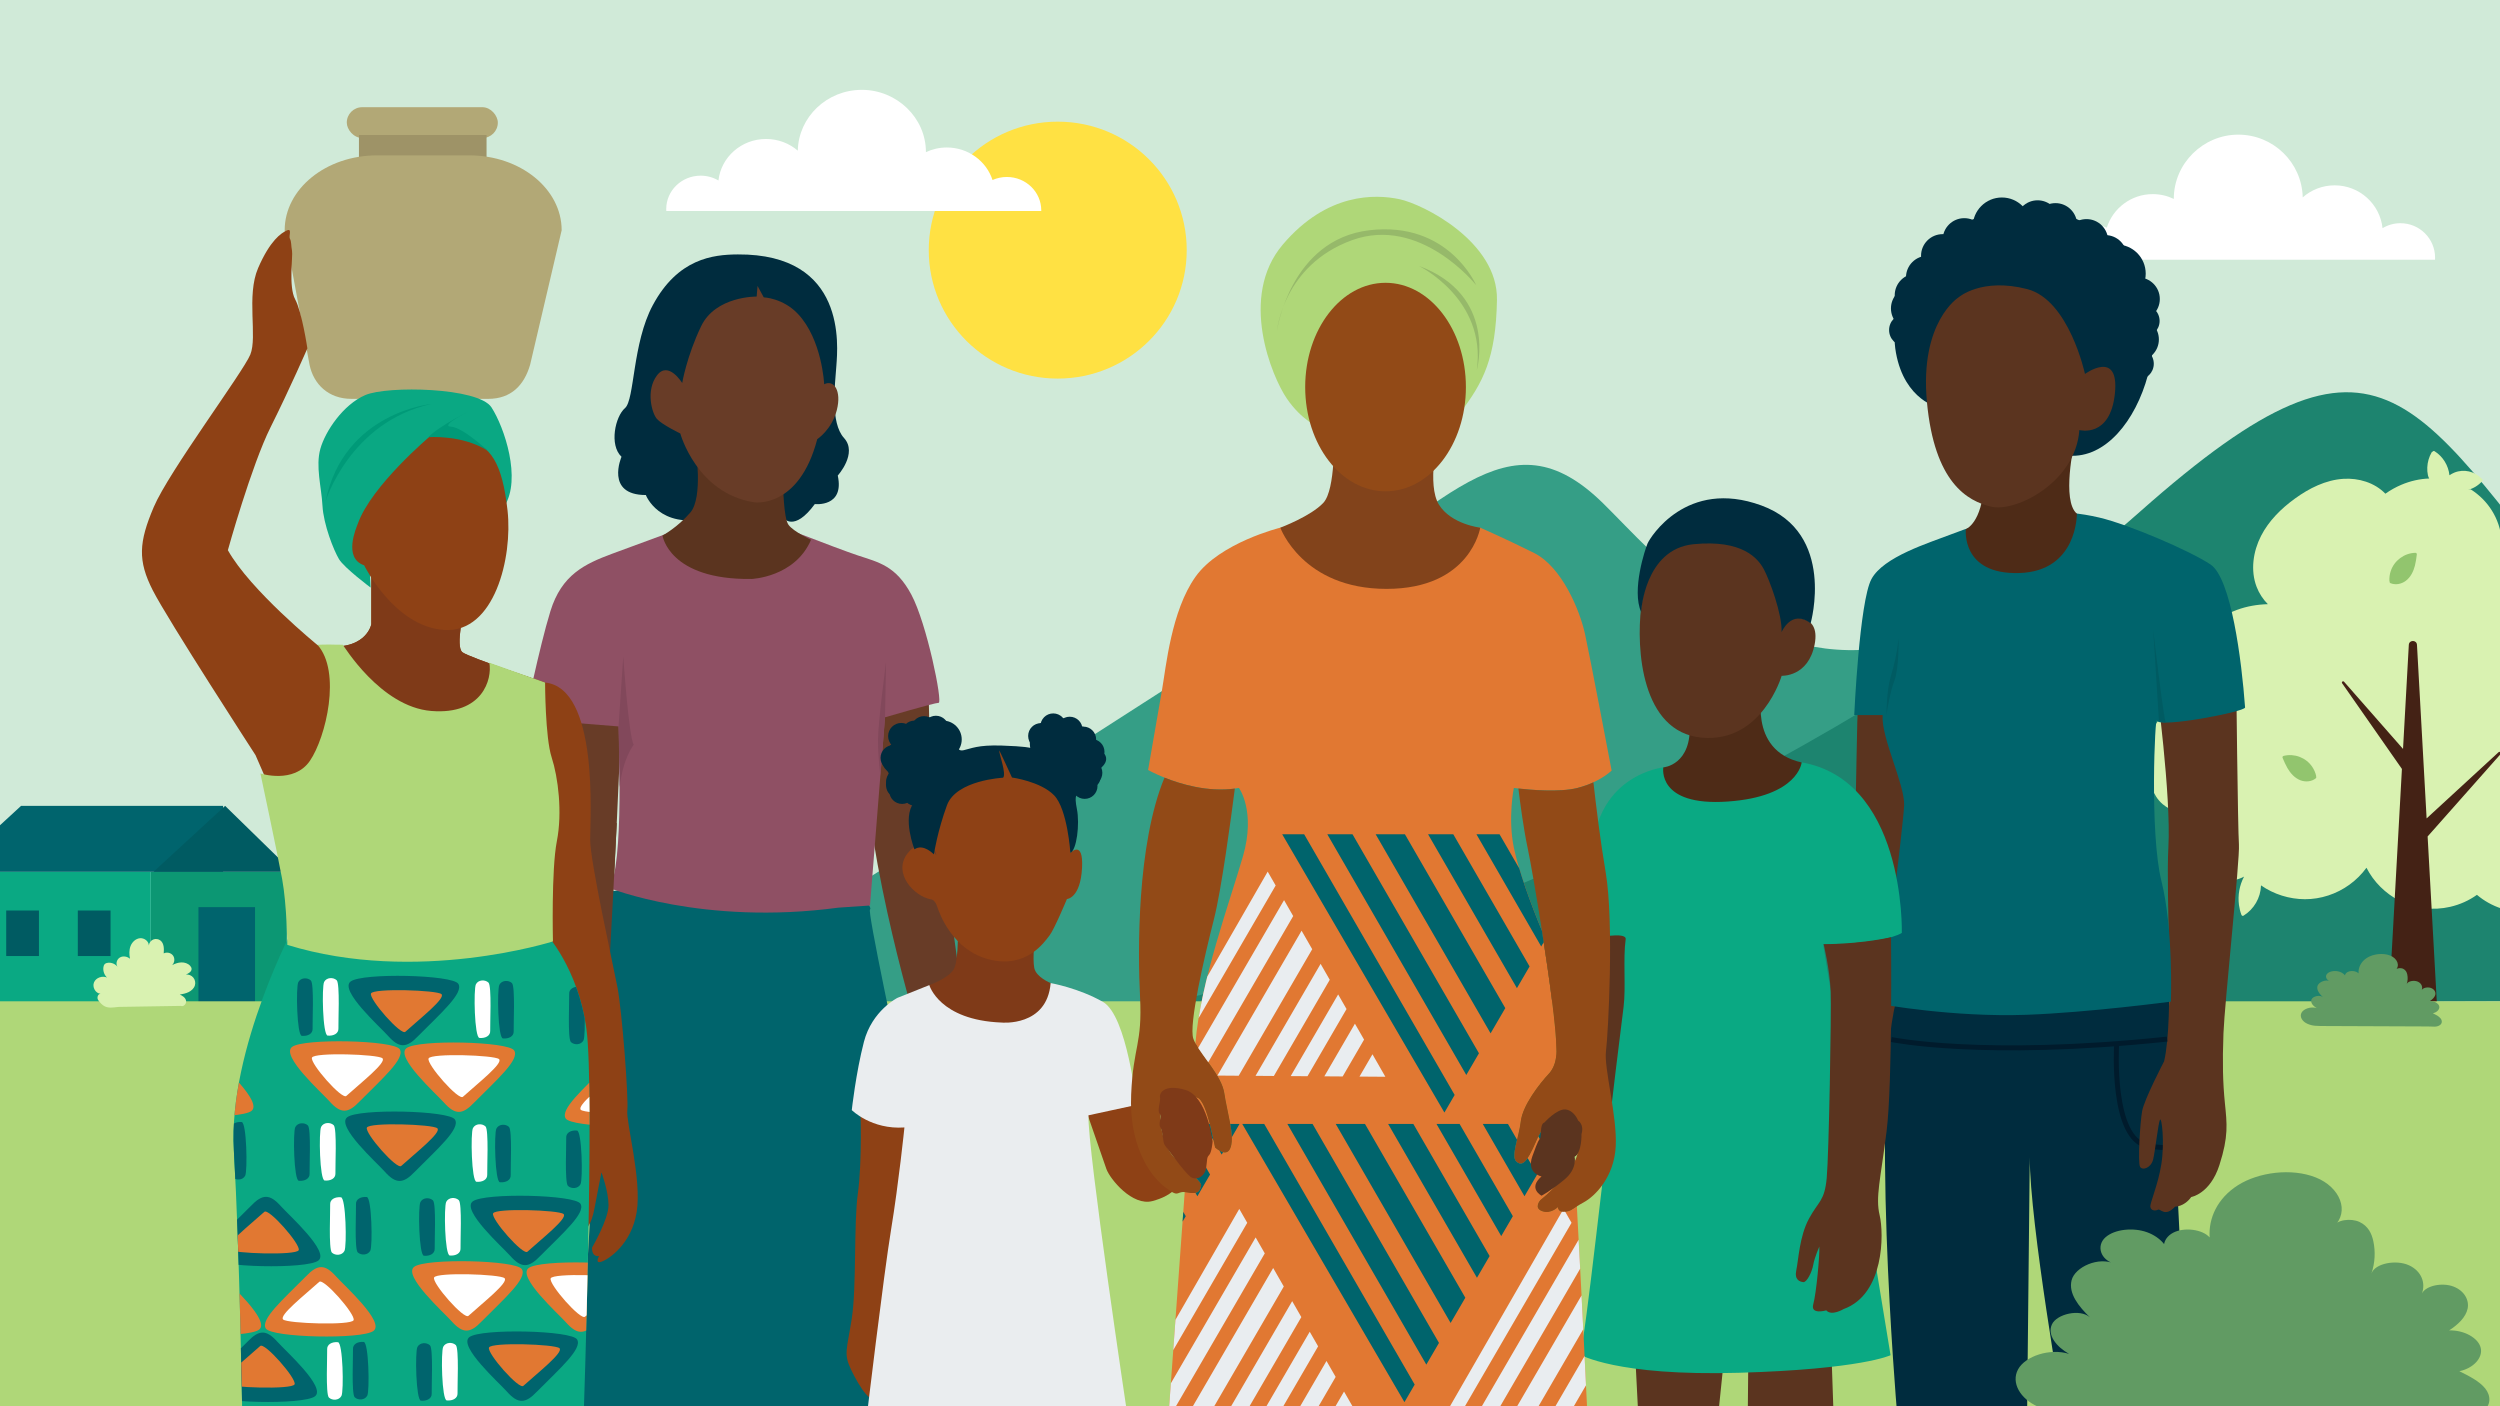 <svg xmlns="http://www.w3.org/2000/svg" xmlns:xlink="http://www.w3.org/1999/xlink" id="Layer_1" data-name="Layer 1" viewBox="0 0 1920 1080"><defs><style> .cls-1 { fill: #e17832; } .cls-2 { fill: #359e86; } .cls-3 { fill: #96b96a; } .cls-4 { fill: #7f3a18; } .cls-5 { fill: #ad5613; } .cls-6 { fill: #e9edf0; } .cls-7 { fill: #00646c; } .cls-8 { fill: #0c9773; } .cls-9 { fill: #683c27; } .cls-10 { fill: #924a17; } .cls-11 { fill: #fff; } .cls-12 { fill: #619b63; } .cls-13 { fill: #5b341f; } .cls-14 { fill: #005b62; } .cls-15 { fill: #92c56e; } .cls-16 { fill: #009a78; } .cls-17 { fill: #82431b; } .cls-18, .cls-19 { fill: none; } .cls-20 { fill: #ffe143; } .cls-21 { fill: #00646d; } .cls-22 { fill: #b2a876; } .cls-23 { fill: #1d846f; } .cls-24 { clip-path: url(#clippath-1); } .cls-25 { fill: #82485b; } .cls-26 { fill: #afd778; } .cls-27 { fill: #9e9367; } .cls-28 { fill: #0aa983; } .cls-29 { fill: #eaedef; } .cls-30 { fill: #d9f2b1; } .cls-31 { fill: #d4d6d8; } .cls-32 { fill: #8f5064; } .cls-33 { fill: #0aa883; } .cls-19 { stroke: #001b2c; stroke-miterlimit: 10; stroke-width: 3.82px; } .cls-34 { fill: #8e4115; } .cls-35 { clip-path: url(#clippath-2); } .cls-36 { fill: #442215; } .cls-37 { fill: #4e2b17; } .cls-38 { fill: #002c3e; } .cls-39 { clip-path: url(#clippath); } .cls-40 { fill: #d0ead8; } </style><clipPath id="clippath"><rect class="cls-18" width="1920" height="1080"></rect></clipPath><clipPath id="clippath-1"><path class="cls-18" d="M227.09,708.96s-51.98,96.26-47.49,174.55,6.42,201.5,6.42,201.5l262.22,3s8.58-250.06,2.16-297.54c-6.42-47.49-31.44-73.8-31.44-73.8l-191.87-7.7Z"></path></clipPath><clipPath id="clippath-2"><path class="cls-18" d="M1162.62,605.13s-4.66,23.11,0,45.78c3.6,17.48,13.15,43.69,21.61,63.94,5.61,35.75,11.06,75.39,11.06,90.72,0,0,1.15,11.59-5.85,19.08-7,7.48-20.05,24.15-21.49,36.46-1.45,12.32-7.73,27.05-3.39,30.91,4.35,3.87,7.97,1.21,14.98-14.97,7-16.18,16.18-24.87,23.42-21.49,1.3.61,2.55,1.57,3.7,2.82.64,6.72,1.47,18.86,2.4,34.18-7.2,13.97-26.14,29.17-26.14,29.17,0,0-5.31,6.03,1.45,8.45,6.76,2.41,12.07-3.14,12.07-3.14,0,0,0,4.35,5.56,3.62,4.16-.54,5.07-1.63,9.03-4.17,3.86,69.55,8.26,163.08,8.26,163.08l-322-.66s6.7-92.24,12.57-173.4c.57.04,1.22.13,1.94.28,9.27,1.9,9.82-1.91,10.63-5.18.55-2.21-4.72-6.53-11.31-12.52,1.5-20.77,2.9-40.25,4.08-56.58,1.52.56,2.95,1.08,4.23,1.48,7.91,2.46,13.09,37.9,13.91,38.45.82.54,9.27,8.45,11.99-.82,2.73-9.27-2.94-26.86-5.06-41.13-1.89-12.78-16.49-27.68-22.18-38.24,3.74-47.15,26.65-109.41,36.53-143.68,10-34.66-3.11-52.44-3.11-52.44-1.05.19-2.1.35-3.15.49-20.8,2.81-41.37-3.32-54.03-8.41-7.8-3.13-12.6-5.86-12.6-5.86,0,0,7.56-43.55,10.67-61.33,3.11-17.78,7.11-60.89,25.78-87.11,18.66-26.22,65.12-37.66,65.12-37.66h153.53s20.01,8.77,41.35,19.44c21.33,10.66,35.11,44,39.11,62.22,4,18.22,20.44,104.89,20.44,104.89,0,0-4.72,4.72-13.99,9-3.45,1.6-7.53,3.13-12.23,4.33-13.82,3.54-36.68,1.44-45.38.44-2.21-.26-3.51-.44-3.51-.44Z"></path></clipPath></defs><g class="cls-39"><g><rect class="cls-40" x="-30.66" y="-16.67" width="1985.87" height="1115.97"></rect><ellipse class="cls-20" cx="812.34" cy="192.09" rx="99.06" ry="98.66"></ellipse><path class="cls-11" d="M1843.56,171.41c-5.04,0-9.75,1.4-13.76,3.83-1.99-18.51-17.7-32.9-36.79-32.9-9.4,0-18,3.49-24.52,9.25-.61-26.72-22.53-48.18-49.5-48.18s-49.52,22.07-49.52,49.31v.05c-4.88-2.36-10.37-3.69-16.16-3.69-16.55,0-30.58,10.84-35.31,25.78-3.37-1.55-7.13-2.41-11.08-2.41-14.68,0-26.59,11.85-26.59,26.48,0,.17,0,.34.01.52h289.75c.04-.52.05-1.03.05-1.56,0-14.62-11.9-26.47-26.59-26.47Z"></path><g><path class="cls-2" d="M484.4,789.27s347.15-217.61,500.44-318.48c126.08-82.97,172.57-157.17,246.78-83.81,41.18,40.71,107.67,120.56,205.45,111.64,97.78-8.91,72.57-49.29,205.27,27.54,132.7,76.83,227.19,123.9,252.8,123.9s188.06-9.24,313.78,107.17c0,0-1726.75,29.82-1724.52,32.04Z"></path><path class="cls-23" d="M2541.19,767.09s-398.36-104.04-543.58-281.36c-145.21-177.33-163.37-261.77-353.96-92.88-190.59,168.88-514.6,324.62-755.45,379.5l1652.98-5.26Z"></path></g><g><g><path class="cls-30" d="M2056.65,602.08c-.85-9.28-6.12-17.64-14.31-22.15-3.71-2.05-7.86-3.27-12.08-3.53,3.82-8.13,4.65-17.59,2.33-26.28-2.41-9.01-8.32-16.77-16.14-21.8-1.1-.71-2.23-1.35-3.39-1.94,5.95-.73,11.72-2.71,16.86-5.82.74-.45.6-1.33.11-1.77-.02-.14-.06-.28-.16-.4-5.52-7.15-14.83-10.95-23.8-9.94-1.91.21-3.77.64-5.57,1.27,3.67-9.2,5.37-19.15,4.99-29.05-.42-10.96-3.39-21.75-8.76-31.32-4.94-8.8-11.77-16.48-19.87-22.48-8.67-6.43-18.82-10.73-29.46-12.53-8.66-1.46-17.58-1.35-26.19.39-.55-8-3.18-15.8-7.43-22.6-4.12-6.58-9.71-12.18-16.28-16.3-.68.15-1.37.28-2.05.4,4.2-1.11,8.06-3.49,10.92-6.77.57-.65.19-1.49-.39-1.78,0,0-.01-.02-.02-.02-5.29-5.7-13.79-7.66-21.01-4.71-1.34.55-2.59,1.24-3.77,2.06-.77-7.5-5.03-14.46-11.44-18.48-.57-.36-1.11-.11-1.4.33-.31.01-.62.17-.82.52-2.05,3.55-3.21,7.56-3.37,11.66-.08,1.97.06,3.99.49,5.91.2.89.51,1.77.98,2.54-7.36.26-14.61,1.94-21.4,4.82-4.32,1.83-8.43,4.14-12.26,6.85-8.24-8.55-20.61-12.17-32.27-11.42-13.61.88-26.26,7.26-37.14,15.14-10.52,7.62-20.11,17.04-26.08,28.71-6.08,11.89-8.25,26.5-3.36,39.2,1.89,4.91,4.86,9.47,8.6,13.22-8.06.2-16.11,1.58-23.68,4.36-8,2.93-15.43,7.39-21.52,13.38-5.71,5.61-10.23,12.46-12.89,20.02-2.65,7.5-3.26,15.59-1.73,23.4,1.33,6.83,4.32,13.39,8.8,18.73-5.76-2.92-12.8-3.26-18.92-1.19-8.4,2.83-14.85,9.87-18.44,17.8-4.31,9.52-4.78,20.28-3.75,30.54.98,9.68,3.64,19.9,11.3,26.51,3.31,2.86,7.33,4.81,11.72,5.21,3.7.34,7.61-.46,10.79-2.42-5.08,10.92-6.65,23.7-2.08,35.06,2.26,5.62,5.83,10.77,10.6,14.56,4.84,3.85,10.67,6.12,16.85,6.46,5.09.28,10.22-.79,14.67-3.19-3.53,6.62-4.9,14.37-3.91,21.8.35,2.59.96,5.12,1.89,7.56.24.63.95,1.04,1.59.65,8.01-4.93,13.12-13.65,13.43-23.06,0-.08,0-.16,0-.24,9.8,6.87,21.76,10.6,33.73,10.64,12.24.04,24.33-3.99,34.23-11.16,5.01-3.63,9.42-8.01,13.06-13,5.49,10.83,14.55,19.8,25.34,25.33,12,6.14,25.88,7.7,39,4.67,7.34-1.69,14.36-4.81,20.49-9.2,5.56,4.73,12.03,8.3,18.96,10.56,7.07,2.31,14.62,3.26,22.04,2.7,7.25-.54,14.31-2.53,20.78-5.86,6.23-3.2,11.86-7.61,16.52-12.83,4.54-5.1,8.17-10.99,10.61-17.37,10.48,5.94,23.69,6.24,34.64,1.35,11.31-5.05,19.02-15.93,20.99-28.06.84-5.21.68-10.57-.63-15.67,3.78-.37,6.71-3.48,8.33-6.79,1.96-4,2.52-8.76,2.12-13.16Z"></path><path class="cls-15" d="M1854.69,434.27c.71-2.78,1.07-5.64,1.43-8.49.09-.75-.52-1.24-1.21-1.22-8.48.25-16.15,5.93-18.82,13.99-.82,2.47-1.16,5.03-1.04,7.63.01.22.08.4.18.54-.08.44.08.91.62,1.14,3.87,1.64,8.4.72,11.72-1.73,3.85-2.85,5.97-7.33,7.13-11.86Z"></path><path class="cls-15" d="M1756.7,589.79c-1.44-2.49-2.56-5.14-3.68-7.78-.29-.69.17-1.33.84-1.5,8.23-2.06,17.15,1.33,21.9,8.36,1.46,2.16,2.48,4.53,3.07,7.06.05.22.03.41-.03.57.2.4.17.9-.28,1.26-3.28,2.62-7.89,2.97-11.75,1.51-4.47-1.7-7.74-5.44-10.08-9.48Z"></path></g><path class="cls-36" d="M1918.9,577.69l-55.26,50.85-7.4-133.29c-.22-3.96-6.05-3.96-6.27,0l-4.44,79.93-45.29-51.6c-.79-.9-2.18.19-1.49,1.17l45.93,65.8-9.99,179.78h36.83l-7.1-127.92,56-63.23c.89-1.01-.52-2.39-1.51-1.48Z"></path></g><g><path class="cls-8" d="M220.54,669.52h-104.74v113.24l104.22-7.31s.52-103.85.52-105.94Z"></path><polygon class="cls-28" points="-29.28 669.52 115.79 669.52 115.79 782.77 -29.28 778.07 -29.28 669.52"></polygon><rect class="cls-14" x="4.77" y="699.27" width="25.14" height="34.96"></rect><rect class="cls-14" x="59.76" y="699.27" width="25.14" height="34.96"></rect><polygon class="cls-21" points="152.41 696.66 195.87 696.66 195.87 777.15 152.41 780.2 152.41 696.66"></polygon><polygon class="cls-21" points="16.18 618.9 -38.81 669.52 16.18 669.52 68.03 669.52 171.31 669.52 171.31 618.9 16.18 618.9"></polygon><polygon class="cls-14" points="172.88 618.9 117.89 669.52 224.73 669.52 172.88 618.9"></polygon></g><g><path class="cls-12" d="M959.22,845.66c5.84,0,8.1.85,11.06-1.01,2.28-1.43,2.24-3.99.75-5.84-1.48-1.85-4.06-3.15-6.56-4.39,3.58-.73,6.04-3.44,5.4-5.95-.63-2.51-4.27-4.5-8-4.38,2.32-1.48,4.24-3.37,4.69-5.52.46-2.15-.82-4.54-3.6-5.6s-6.9-.29-7.98,1.74c.97-2.58-.06-5.66-3.3-7.14-3.24-1.48-8.59-.5-9.49,2.09.9-2.7,1.05-5.52.46-8.26-.39-1.82-1.26-3.75-3.47-4.8-2.21-1.05-6-.55-6.59,1.24,4.21-3.91,1.63-10.1-4.52-12.53-6.15-2.43-14.49-1.32-19.71,1.98-5.21,3.3-7.49,8.38-7.17,13.23-1.83-2.07-6.45-2.67-9.26-1.19s-3.14,4.68-.67,6.41c-.39-2.65-2.46-5.27-5.9-6.53-3.44-1.26-8.23-.83-10.58,1.3-2.36,2.12-1.26,5.74,2.38,6.7-4.09-1.93-10.11.82-10.95,4.17-.83,3.35,1.79,6.62,4.66,9.4-2.48-2.26-8.49-.87-9.67,1.84-1.18,2.71,1.19,5.61,4.37,7.42-4.81-1.52-11.09.53-12.92,3.92-1.83,3.39.56,7.47,5.02,9.43,4.45,1.96,7.34,1.88,16.66,1.92l84.87.35Z"></path><path class="cls-30" d="M824.54,851.47c-1.95-.02-2.91.55-5.97.54-1.95-.01-3.99.21-5.91-.16-1.92-.36-3.76-1.76-4.06-3.69-.29-1.93,1.58-4.03,3.46-3.5-1.8-1.25-3.64-2.55-4.83-4.39-1.19-1.84-1.58-4.38-.35-6.2,1.22-1.82,4.32-2.22,5.57-.42-.94-1.33-1.78-2.81-1.94-4.43-.16-1.62.52-3.42,1.98-4.15,1.45-.74,3.59.08,3.84,1.69-.63-1.91-1.26-3.9-1-5.89.26-1.99,1.69-3.98,3.69-4.19,2.86-.29,4.72,2.86,5.82,5.52-1.5-1.43-1.62-3.75-1.6-5.82.04-2.57.35-5.51,2.44-7.01,2.47-1.77,6.17-.35,7.88,2.16,1.71,2.51,1.97,5.7,2.18,8.73-.46-3.32,4.01-5.63,7.07-4.27s4.58,4.87,5.07,8.19c.43-3.44,4.65-5.64,7.87-4.38,3.23,1.26,4.89,5.29,3.91,8.61,1.42-2.39,3.03-4.93,5.61-5.95,2.58-1.02,6.27.52,6.23,3.3-.02,1.16-.66,2.2-1.29,3.17-1.56,2.36-3.25,4.63-5.06,6.8,2.76-1.36,6.03,1.93,5.67,4.98-.35,3.05-2.98,5.34-5.69,6.79-3.43,1.84-7.06,3.67-10.95,3.75l-29.62.23Z"></path></g><rect class="cls-26" x="-30.2" y="769" width="1985.87" height="330.14"></rect><g><path class="cls-13" d="M1426.77,543.32c-.56,1.68-4.93,262.86-4.93,262.86l33.76,6.46,11.46-265.4-40.29-3.92Z"></path><path class="cls-38" d="M1665.3,757.64s11.38,288,17.95,324.6l-99.06,1.76s-25.33-144.6-25.33-195.17l-2.09,202.17-100-8s-21.44-251.88,1.46-321.54l207.08-3.82Z"></path><path class="cls-19" d="M1625.54,802.49s-4.45,73.16,24.17,77.61,32.45-3.82,32.45-3.82l-10.82-83.34"></path><path class="cls-13" d="M1655.99,525.35s11.49,85.47,9.34,124.97,4.63,130.24-3.27,164.72c0,0-15.33,29.35-16.91,38.32s-3.43,39.57-1.58,42.73,8.44.79,10.02-5.54,3.96-28.23,5.28-30.6,3.69,17.41,1.06,34.03c-2.64,16.62-8.97,30.07-8.44,32.97s3.69,3.17,5.8,2.11,5.28,6.07,13.19-2.37c0,0,6.86.26,12.4-7.39,0,0,14.51-2.37,21.63-24.53,7.12-22.16,5.8-31.66,4.22-47.48s-1.96-30.81-1.11-53.71c.85-22.9,12.72-133.6,11.88-145.05s-2.12-130.21-2.12-130.21l-61.38,7.03Z"></path><path class="cls-7" d="M1724.21,543.32c.24,3.3-66.39,16.02-67.71,10.07-1.32-5.95-5.76,86.3,3.49,123.31,9.25,37.01,7.27,92.53,7.27,92.53,0,0-62.68,8.36-110.81,10.13-56.4,2.06-111.91-8.14-111.91-8.14,0,0,17.18-136.81,17.84-152.67s-17.84-52.21-16.52-69.39h-21.81s3.97-87.24,13.22-104.42c9.25-17.18,43.92-27.68,61.68-34.55,51.53-19.93,85.41-19.27,113.24-12.72,22.68,5.34,69.61,25.46,85.48,36.04,15.86,10.57,23.91,73.48,26.55,109.83Z"></path><path class="cls-37" d="M1593.05,340.3s-9.91,44.28,1.98,54.19c0,0,.66,44.28-44.28,45.6s-40.98-33.71-40.98-33.71c0,0,12.56-4.63,13.88-35.03,1.32-30.4,69.39-31.06,69.39-31.06Z"></path><path class="cls-38" d="M1489.19,313.05s-26.3-5.09-33.08-41.99,19.09-81.01,43.26-94.58,71.17-35.37,128.93,13.15c53.02,44.53,16.96,164.56-39.44,160.32-56.41-4.24-99.67-36.9-99.67-36.9Z"></path><path class="cls-13" d="M1504.3,228.29s-30.16,18.67-24.42,80.44c5.75,61.77,30.88,76.13,49.56,80.44,18.67,4.31,64.64-18.67,67.51-58.89,0,0,23.7,6.46,27.29-28.01s-22.98-15.08-22.98-15.08c0,0-12.18-56.86-44.36-65.16-35.1-9.06-52.6,6.27-52.6,6.27Z"></path><path class="cls-19" d="M1452.5,798.35s69.66,14.63,211.85-.32"></path><circle class="cls-38" cx="1468.86" cy="236.86" r="16.61"></circle><circle class="cls-38" cx="1471.75" cy="226.76" r="16.61"></circle><circle class="cls-38" cx="1641.41" cy="260.69" r="16.61"></circle><circle class="cls-38" cx="1463.09" cy="253.47" r="12.27"></circle><circle class="cls-38" cx="1641.84" cy="279.36" r="12.27"></circle><circle class="cls-38" cx="1646.31" cy="246.5" r="12.27"></circle><circle class="cls-38" cx="1480.41" cy="213.04" r="16.61"></circle><circle class="cls-38" cx="1642.13" cy="229.65" r="16.61"></circle><circle class="cls-38" cx="1491.97" cy="196.43" r="16.61"></circle><circle class="cls-38" cx="1616.87" cy="197.16" r="16.61"></circle><circle class="cls-38" cx="1508.57" cy="184.16" r="16.61"></circle><circle class="cls-38" cx="1602.43" cy="184.88" r="16.61"></circle><circle class="cls-38" cx="1564.88" cy="170.44" r="16.61"></circle><circle class="cls-38" cx="1578.6" cy="172.61" r="16.61"></circle><circle class="cls-38" cx="1537.45" cy="174.05" r="22.38"></circle><circle class="cls-38" cx="1625.53" cy="210.15" r="22.38"></circle></g><g><path class="cls-9" d="M713.29,533.31s0,46.12,5.43,84.11,24.42,179.07,24.42,179.07l-37.98-4.52s-38.99-124.97-42.61-223.55c-3.62-98.58,50.75-35.11,50.75-35.11Z"></path><path class="cls-9" d="M416.47,517.35s9.94,44.68,4.51,82.66c-5.43,37.98,7.09,179.07,7.09,179.07l37.98-4.52s7.48-124.97,11.09-223.55-60.69-33.66-60.69-33.66Z"></path><path class="cls-7" d="M443.43,1104.38l24.19-419.53,165.07-25.92s39.56,36.88,35.48,39.51,83.49,396.25,83.49,396.25l-308.23,9.69Z"></path><path class="cls-32" d="M538.45,400.17s-47.36,17.3-68.36,25.12-38.71,16.06-47.36,44.06c-8.65,28-19.77,82.77-19.77,82.77l72.07,5.77s4.53,110.78-7.41,123.95c0,0,72.07,29.24,176.25,15.24l24.3-1.65,11.53-144.54s37.89-11.12,41.18-11.12-9.06-60.95-21-83.18c-11.94-22.24-25.12-24.71-41.18-30.06s-72.89-27.59-72.89-27.59l-47.36,1.24Z"></path><path class="cls-38" d="M566.5,195.4c-18.98.12-45.93,3.2-65.15,38.99-15.75,29.31-13.89,72.63-21.36,79.04s-12.28,28.3-2.67,37.38c0,0-12.82,29.37,18.69,29.37,0,0,10.15,26.7,48.06,17.62s57.68,0,57.68,0c0,0,8.01,11.21,24.03-10.68,0,0,22.96,2.67,17.62-21.9,0,0,15.49-17.09,4.81-28.84s-6.94-40.59-5.87-55.54,8.15-85.97-75.83-85.45Z"></path><path class="cls-13" d="M534.33,344.58s5.77,37.47-4.12,49-21.41,17.71-21.41,17.71c0,0,4.94,34.18,68.36,33.36,0,0,33.36-1.24,45.71-30.06,0,0-13.47-6.28-17.3-11.53s-4.12-30.47-4.12-30.47l-67.12-28Z"></path><path class="cls-9" d="M523.93,294.15s-10.66-17.45-19.39-5.82-3.88,29.08,0,33.44c3.88,4.36,17.93,11.15,17.93,11.15,0,0,12.6,46.04,56.7,52.83,0,0,34.41,5.33,48.47-48.47,0,0,11.15-7.27,15.02-22.29s-2.42-23.75-9.69-19.87c0,0-1.54-34.36-20.25-54.13-11.48-12.13-26.16-12.62-26.16-12.62l-4.77-8.77-.67,8.15s-31.5-.48-42.65,22.78c-11.15,23.26-14.54,43.62-14.54,43.62Z"></path><path class="cls-9" d="M420.98,600.01c-5.43,37.98,7.09,179.07,7.09,179.07l37.98-4.52s4.03-67.42,7.61-142.28"></path></g><g><rect class="cls-22" x="266.33" y="82.33" width="116" height="23.67" rx="11.83" ry="11.83"></rect><rect class="cls-27" x="275.67" y="103.67" width="98" height="27"></rect><path class="cls-22" d="M374.9,306.33h-104.93c-17.81,0-29.16-11.33-32.24-26.17l-19.1-103.33c0-31.76,31.72-57.5,70.84-57.5h71.05c39.13,0,70.84,25.74,70.84,57.5l-24.23,103.33c-4.52,15.5-14.43,26.17-32.24,26.17Z"></path><path class="cls-34" d="M285.15,439.77v39.65s-4.01,22.43-41.26,16.02c0,0-51.67-42.06-68.89-72.9,0,0,18.02-64.89,32.84-94.53s28.22-60.46,28.22-60.46c0,0-4.18-28.06-9.39-37.68s-1.6-33.25-2.4-37.25-.4-7.21-1.6-9.21,2-8.41-2.4-6.41-12.82,7.61-22.03,28.84c-9.21,21.23-.4,52.87-6.01,66.49s-62.49,89.72-74.1,116.96-12.42,41.26-.8,64.09,78.91,126.57,78.91,126.57l6.86,15.77s132.48,24.91,133.57,25.27,87,99.27,87,99.27c0,0,17.33,92.41,19.13,104.33s7.22,23.83,4.69,45.12-4.69,23.83-4.69,40.07-1.08,32.13,2.89,34.66,8.66-4.33,10.83-16.24,5.41-27.8,5.41-27.8c0,0,5.41,14.44,5.41,25.27s-12.63,32.49-12.63,32.49c0,0-.72,7.22,5.41,6.5,0,0-3.61,6.14,1.8,4.33s23.1-13.36,27.07-38.27-8.3-68.95-7.22-77.97c1.08-9.02-3.97-75.81-7.58-94.58s-20.94-96.38-20.94-113.35,6.76-116.37-34.63-120.63c0,0-57.65-18.96-63.45-23.21s1.55-34.05,1.55-34.05l-71.57-27.17Z"></path><path class="cls-4" d="M355.2,500.98c-5.8-4.26,1.55-34.05,1.55-34.05l-71.57-27.17v39.65s-4.01,22.43-41.26,16.02l55.75,54.23,58,5.67,60.99-31.14s-57.65-18.96-63.45-23.21Z"></path><path class="cls-33" d="M227.09,708.96s-51.98,96.26-47.49,174.55,6.42,201.5,6.42,201.5l262.22,3s8.58-250.06,2.16-297.54c-6.42-47.49-31.44-73.8-31.44-73.8l-191.87-7.7Z"></path><path class="cls-33" d="M284.62,451.25s-20.24-15.11-24.28-21.85-11.87-26.44-12.68-41.01-5.4-30.22-1.62-43.71,17.54-34,34.54-41.28,86.88-5.94,96.86,9.44c9.98,15.38,23.2,55.04,9.98,75.82l-40.47-28.6-63.4,66.37,1.08,24.82Z"></path><path class="cls-26" d="M243.79,495.21s6.62-.27,9.01-.22c3.66.08,7.98.2,10.41.15.39,0,28.86,47.75,68.09,50.89s46.84-24.33,44.52-37.08l42.81,15.25s.04,42.14,5.04,57.47,8.33,42.33,4,64.33-3,77-3,77c0,0-104.67,33.33-204,2.67,0,0-.33-30.67-4-50.67s-16.67-81-16.67-81c0,0,25.67,8.33,38-9.67s24.36-68.44,5.79-89.13Z"></path><path class="cls-34" d="M274.84,402.11c-1.08,3.02-11.62,26.44,4.81,32.04,0,0,23.23,47.26,61.68,49.67s52.47-55.68,48.47-91.72-12.82-50.87-32.84-54.47-26.44-2.8-26.44-2.8c0,0-45.26,38.05-55.68,67.29Z"></path><g class="cls-24"><g><g id="g217"><path class="cls-21" d="M573.69,974.82c4.21,7.05,73.91,8.6,82.75,1.81,8.84-6.78-22.67-34.93-28.83-41.83-8.51-9.53-14.17-9.43-23.07-.04h0c-17.78,17.91-35.06,33.01-30.86,40.06Z"></path><path class="cls-21" d="M801.24,1077.26c8.51,9.53,14.17,9.43,23.07.04h0c17.78-17.91,35.06-33.01,30.86-40.06-4.21-7.05-73.91-8.6-82.75-1.81-8.84,6.78,22.67,34.93,28.83,41.83Z"></path><path class="cls-21" d="M161.74,966.31c4.21,7.05,73.91,8.6,82.75,1.81,8.84-6.78-22.67-34.93-28.83-41.83-8.51-9.53-14.17-9.43-23.07-.04h0c-17.78,17.91-35.06,33.01-30.86,40.06Z"></path><path class="cls-21" d="M389.29,1068.74c8.51,9.53,14.17,9.43,23.07.04h0c17.78-17.91,35.06-33.01,30.86-40.06-4.21-7.05-73.91-8.6-82.75-1.81-8.84,6.78,22.67,34.93,28.83,41.83Z"></path><path class="cls-1" d="M758.84,1023.29c8.51,9.53,14.17,9.43,23.07.04h0c17.78-17.91,35.06-33,30.86-40.05-4.21-7.05-73.91-8.6-82.75-1.82-8.84,6.78,22.67,34.93,28.83,41.83Z"></path><path class="cls-1" d="M698.85,1030.61c8.84-6.78-22.67-34.93-28.83-41.83-8.51-9.53-14.17-9.43-23.07-.04h0c-17.78,17.91-35.06,33-30.86,40.05,4.21,7.05,73.91,8.6,82.75,1.82Z"></path><path class="cls-1" d="M346.88,1014.77c8.51,9.53,14.17,9.43,23.07.04h0c17.78-17.91,35.06-33,30.86-40.05-4.21-7.05-73.91-8.6-82.75-1.82-8.84,6.78,22.67,34.93,28.83,41.83Z"></path><path class="cls-1" d="M204.14,1020.28c4.21,7.05,73.91,8.6,82.75,1.82,8.84-6.78-22.67-34.93-28.83-41.83-8.51-9.53-14.17-9.43-23.07-.04h0c-17.78,17.91-35.06,33-30.86,40.05Z"></path><path class="cls-1" d="M846.73,1024.23c8.51,9.53,14.17,9.43,23.07.04h0c17.78-17.91,35.06-33,30.86-40.05-4.21-7.05-73.91-8.6-82.75-1.82-8.84,6.78,22.67,34.93,28.83,41.83Z"></path><path class="cls-1" d="M528.21,1027.85c4.21,7.05,73.91,8.6,82.75,1.82,8.84-6.78-22.67-34.93-28.83-41.83-8.51-9.53-14.17-9.43-23.07-.04h0c-17.78,17.91-35.06,33-30.86,40.05Z"></path><path class="cls-1" d="M488.7,975.7c-4.21-7.05-73.91-8.6-82.75-1.82-8.84,6.78,22.67,34.93,28.83,41.83,8.51,9.53,14.17,9.43,23.07.04h0c17.78-17.91,35.06-33,30.86-40.05Z"></path><path class="cls-1" d="M116.25,1019.33c4.21,7.05,73.91,8.6,82.75,1.82,8.84-6.78-22.67-34.93-28.83-41.83-8.51-9.53-14.17-9.43-23.07-.04h0c-17.78,17.91-35.06,33-30.86,40.05Z"></path><path class="cls-21" d="M803.82,973.02c8.51,9.53,14.17,9.43,23.07.04h0c17.78-17.91,35.06-33.01,30.86-40.06-4.21-7.05-73.91-8.6-82.75-1.81-8.84,6.78,22.67,34.93,28.83,41.83Z"></path><path class="cls-21" d="M445.79,924.49c-4.21-7.05-73.91-8.6-82.75-1.81-8.84,6.78,22.67,34.93,28.83,41.83,8.51,9.53,14.17,9.43,23.07.04h0c17.78-17.91,35.06-33.01,30.86-40.06Z"></path><path class="cls-21" d="M653.87,1080.88c8.84-6.78-22.67-34.93-28.83-41.83-8.51-9.53-14.17-9.43-23.07-.04h0c-17.78,17.91-35.06,33.01-30.86,40.06,4.21,7.05,73.91,8.6,82.75,1.81Z"></path><path class="cls-21" d="M159.16,1070.55c4.21,7.05,73.91,8.6,82.75,1.81,8.84-6.78-22.67-34.93-28.83-41.83-8.51-9.53-14.17-9.43-23.07-.04h0c-17.78,17.91-35.06,33.01-30.86,40.06Z"></path><path class="cls-11" d="M888.98,990.8c-3.54-3.08-52.2-4.69-54.08-.52-1.89,4.17,23.36,32.94,26.44,29.4h0c11.03-9.99,31.19-25.8,27.64-28.88Z"></path><path class="cls-11" d="M449.38,1011.16h0c11.03-9.99,31.19-25.8,27.64-28.88-3.54-3.08-52.2-4.69-54.08-.52-1.89,4.17,23.36,32.94,26.44,29.4Z"></path><path class="cls-11" d="M182.01,1013.27c1.89-4.17-23.36-32.94-26.44-29.4h0c-11.03,9.99-31.19,25.8-27.64,28.88,3.54,3.08,52.2,4.69,54.08.52Z"></path><path class="cls-11" d="M593.97,1021.79c1.89-4.17-23.36-32.94-26.44-29.4-11.03,9.99-31.19,25.8-27.64,28.88,3.54,3.08,52.2,4.69,54.08.52Z"></path><path class="cls-11" d="M683.51,1022.44c1.89-4.17-23.36-32.94-26.44-29.4-11.03,9.99-31.19,25.8-27.64,28.88,3.54,3.08,52.2,4.69,54.09.52Z"></path><path class="cls-11" d="M271.55,1013.92c1.89-4.17-23.36-32.94-26.44-29.4h0c-11.03,9.99-31.19,25.8-27.64,28.88,3.54,3.08,52.2,4.69,54.08.52Z"></path><path class="cls-11" d="M359.83,1010.51h0c11.03-9.99,31.19-25.8,27.64-28.88-3.54-3.08-52.2-4.69-54.08-.52-1.89,4.17,23.36,32.94,26.44,29.4Z"></path><path class="cls-11" d="M799.44,990.15c-3.54-3.08-52.2-4.69-54.08-.52-1.89,4.17,23.36,32.94,26.44,29.4h0c11.03-9.99,31.19-25.8,27.64-28.88Z"></path><path class="cls-1" d="M229.39,960.15c1.89-4.17-23.36-32.94-26.44-29.4h0c-11.03,9.99-31.19,25.8-27.64,28.88,3.54,3.08,52.2,4.69,54.08.52Z"></path><path class="cls-1" d="M641.35,968.67c1.89-4.17-23.36-32.94-26.44-29.4-11.03,9.99-31.19,25.8-27.64,28.88,3.54,3.08,52.2,4.69,54.08.52Z"></path><path class="cls-1" d="M402,1064.28h0c11.03-9.99,31.19-25.8,27.64-28.88-3.54-3.08-52.2-4.69-54.08-.52s23.36,32.94,26.44,29.4Z"></path><path class="cls-1" d="M841.6,1043.91c-3.54-3.08-52.2-4.69-54.08-.52-1.89,4.17,23.36,32.94,26.44,29.4h0c11.03-9.99,31.19-25.8,27.64-28.88Z"></path><path class="cls-1" d="M844.76,940.89c-3.54-3.08-52.2-4.69-54.08-.52-1.89,4.17,23.36,32.94,26.44,29.4h0c11.03-9.99,31.19-25.8,27.64-28.88Z"></path><path class="cls-1" d="M638.19,1071.7c1.89-4.17-23.36-32.94-26.44-29.4h0c-11.03,9.99-31.19,25.8-27.64,28.88,3.54,3.08,52.2,4.69,54.08.52Z"></path><path class="cls-1" d="M405.15,961.25h0c11.03-9.99,31.19-25.8,27.64-28.88-3.54-3.08-52.2-4.69-54.08-.52-1.89,4.17,23.36,32.94,26.44,29.4Z"></path><path class="cls-1" d="M226.23,1063.18c1.89-4.17-23.36-32.94-26.44-29.4h0c-11.03,9.99-31.19,25.8-27.64,28.88,3.54,3.08,52.2,4.69,54.08.52Z"></path><path class="cls-21" d="M539.6,1078.36c1.88-3.57,1.15-41.15-2.75-41.23-4.5-.39-8.45,1.63-8.23,5.54.22,3.91-1.31,34.53,1.34,36.99,2.65,2.46,7.77,2.26,9.64-1.3Z"></path><path class="cls-21" d="M892.01,974.93c4.5.39,8.45-1.63,8.23-5.54-.22-3.91,1.31-34.53-1.34-36.99s-7.77-2.26-9.64,1.3c-1.88,3.57-1.15,41.15,2.75,41.23h0Z"></path><path class="cls-21" d="M127.64,1069.85c1.88-3.57,1.15-41.15-2.75-41.23-4.5-.39-8.45,1.63-8.23,5.54.22,3.91-1.31,34.53,1.34,36.99,2.65,2.46,7.77,2.26,9.64-1.3Z"></path><path class="cls-21" d="M480.05,966.41c4.5.39,8.45-1.63,8.23-5.54-.22-3.91,1.31-34.53-1.34-36.99s-7.77-2.26-9.64,1.3c-1.88,3.57-1.15,41.15,2.75,41.23h0Z"></path><path class="cls-11" d="M557.63,1078.74c1.88-3.57,1.15-41.15-2.75-41.23-4.5-.39-8.45,1.63-8.23,5.54.22,3.91-1.31,34.53,1.34,36.99s7.77,2.26,9.64-1.3Z"></path><path class="cls-11" d="M873.99,974.56c4.5.39,8.45-1.63,8.23-5.54-.22-3.91,1.31-34.53-1.34-36.99-2.65-2.46-7.77-2.26-9.64,1.3-1.88,3.57-1.15,41.15,2.75,41.23h0Z"></path><path class="cls-11" d="M462.03,966.04c4.5.39,8.45-1.63,8.23-5.54-.22-3.91,1.31-34.53-1.34-36.99-2.65-2.46-7.77-2.26-9.64,1.3-1.88,3.57-1.15,41.15,2.75,41.23h0Z"></path><path class="cls-11" d="M145.67,1070.22c1.88-3.57,1.15-41.15-2.75-41.23-4.5-.39-8.45,1.63-8.23,5.54.22,3.91-1.31,34.53,1.34,36.99,2.65,2.46,7.77,2.26,9.64-1.3Z"></path><path class="cls-11" d="M674.2,1080.55c1.88-3.57,1.15-41.15-2.75-41.23-4.5-.39-8.45,1.63-8.23,5.54.22,3.91-1.31,34.53,1.34,36.99,2.65,2.46,7.77,2.26,9.64-1.3Z"></path><path class="cls-11" d="M765.65,967.21c-.22-3.91,1.31-34.53-1.34-36.99-2.65-2.46-7.77-2.26-9.64,1.3-1.88,3.57-1.15,41.15,2.75,41.23,4.5.39,8.45-1.63,8.23-5.54Z"></path><path class="cls-11" d="M262.24,1072.03c1.88-3.57,1.15-41.15-2.75-41.23-4.5-.39-8.45,1.63-8.23,5.54.22,3.91-1.31,34.53,1.34,36.99,2.65,2.46,7.77,2.26,9.64-1.3Z"></path><path class="cls-11" d="M353.69,958.69c-.22-3.91,1.31-34.53-1.34-36.99-2.65-2.46-7.77-2.26-9.64,1.3-1.88,3.57-1.15,41.15,2.75,41.23,4.5.39,8.45-1.63,8.23-5.54Z"></path><path class="cls-21" d="M745.81,967.4c-.22-3.91,1.31-34.53-1.34-36.99-2.65-2.46-7.77-2.26-9.64,1.3-1.88,3.57-1.15,41.15,2.75,41.23,4.5.39,8.45-1.63,8.23-5.54Z"></path><path class="cls-21" d="M683.05,1044.67c.22,3.91-1.31,34.53,1.34,36.99,2.65,2.46,7.77,2.26,9.64-1.3,1.88-3.57,1.15-41.15-2.75-41.23h0c-4.5-.39-8.45,1.63-8.23,5.54Z"></path><path class="cls-21" d="M333.85,958.88c-.22-3.91,1.31-34.53-1.34-36.99-2.65-2.46-7.77-2.26-9.64,1.3-1.88,3.57-1.15,41.15,2.75,41.23,4.5.39,8.45-1.63,8.23-5.54Z"></path><path class="cls-21" d="M271.09,1036.15c.22,3.91-1.31,34.53,1.34,36.99,2.65,2.46,7.77,2.26,9.64-1.3,1.88-3.57,1.15-41.15-2.75-41.23h0c-4.5-.39-8.45,1.63-8.23,5.54Z"></path><path class="cls-21" d="M897.96,1079.85c-.22-3.91,1.31-34.53-1.34-36.99-2.65-2.46-7.77-2.26-9.64,1.3-1.88,3.57-1.15,41.15,2.75,41.23,4.5.39,8.45-1.63,8.23-5.54Z"></path><path class="cls-21" d="M541.89,967.91c1.88-3.57,1.15-41.15-2.75-41.23-4.5-.39-8.45,1.63-8.23,5.54.22,3.91-1.31,34.53,1.34,36.99,2.65,2.46,7.77,2.26,9.64-1.3Z"></path><path class="cls-21" d="M486,1071.33c-.22-3.91,1.31-34.53-1.34-36.99-2.65-2.46-7.77-2.26-9.64,1.3-1.88,3.57-1.15,41.15,2.75,41.23,4.5.39,8.45-1.63,8.23-5.54Z"></path><path class="cls-21" d="M129.93,959.39c1.88-3.57,1.15-41.15-2.75-41.23-4.5-.39-8.45,1.63-8.23,5.54.22,3.91-1.31,34.53,1.34,36.99,2.65,2.46,7.77,2.26,9.64-1.3Z"></path><path class="cls-11" d="M879.94,1079.47c-.22-3.91,1.31-34.53-1.34-36.99-2.65-2.46-7.77-2.26-9.64,1.3-1.88,3.57-1.15,41.15,2.75,41.23,4.5.39,8.45-1.63,8.23-5.54Z"></path><path class="cls-11" d="M467.98,1070.96c-.22-3.91,1.31-34.53-1.34-36.99-2.65-2.46-7.77-2.26-9.64,1.3-1.88,3.57-1.15,41.15,2.75,41.23,4.5.39,8.45-1.63,8.23-5.54Z"></path><path class="cls-11" d="M147.95,959.77c1.88-3.57,1.15-41.15-2.75-41.23-4.5-.39-8.45,1.63-8.23,5.54.22,3.91-1.31,34.53,1.34,36.99,2.65,2.46,7.77,2.26,9.64-1.3Z"></path><path class="cls-11" d="M559.91,968.28c1.88-3.57,1.15-41.15-2.75-41.23-4.5-.39-8.45,1.63-8.23,5.54.22,3.91-1.31,34.53,1.34,36.99,2.65,2.46,7.77,2.26,9.64-1.3Z"></path><path class="cls-11" d="M755.12,1084.06c4.5.39,8.45-1.63,8.23-5.54-.22-3.91,1.31-34.53-1.34-36.99-2.65-2.46-7.77-2.26-9.64,1.3-1.88,3.57-1.15,41.15,2.75,41.23h0Z"></path><path class="cls-11" d="M264.54,960.72c1.88-3.57,1.15-41.15-2.75-41.23h0c-4.5-.39-8.45,1.63-8.23,5.54.22,3.91-1.31,34.53,1.34,36.99,2.65,2.46,7.77,2.26,9.64-1.3Z"></path><path class="cls-11" d="M343.16,1075.54c4.5.39,8.45-1.63,8.23-5.54-.22-3.91,1.31-34.53-1.34-36.99-2.65-2.46-7.77-2.26-9.64,1.3-1.88,3.57-1.15,41.15,2.75,41.23h0Z"></path><path class="cls-11" d="M676.5,969.24c1.88-3.57,1.15-41.15-2.75-41.23h0c-4.5-.39-8.45,1.63-8.23,5.54.22,3.91-1.31,34.53,1.34,36.99,2.65,2.46,7.77,2.26,9.64-1.3Z"></path><path class="cls-21" d="M743.51,1078.71c-.22-3.91,1.31-34.53-1.34-36.99-2.65-2.46-7.77-2.26-9.64,1.3-1.88,3.57-1.15,41.15,2.75,41.23,4.5.39,8.45-1.63,8.23-5.54Z"></path><path class="cls-21" d="M696.34,969.05c1.88-3.57,1.15-41.15-2.75-41.23-4.5-.39-8.45,1.63-8.23,5.54.22,3.91-1.31,34.53,1.34,36.99,2.65,2.46,7.77,2.26,9.64-1.3Z"></path><path class="cls-21" d="M284.38,960.53c1.88-3.57,1.15-41.15-2.75-41.23-4.5-.39-8.45,1.63-8.23,5.54.22,3.91-1.31,34.53,1.34,36.99,2.65,2.46,7.77,2.26,9.64-1.3Z"></path><path class="cls-21" d="M331.55,1070.19c-.22-3.91,1.31-34.53-1.34-36.99-2.65-2.46-7.77-2.26-9.64,1.3-1.88,3.57-1.15,41.15,2.75,41.23,4.5.39,8.45-1.63,8.23-5.54Z"></path></g><g id="g217-2" data-name="g217"><path class="cls-21" d="M479.92,805.93c4.21,7.05,73.91,8.6,82.75,1.81,8.84-6.78-22.67-34.93-28.83-41.83-8.51-9.53-14.17-9.43-23.07-.04h0c-17.78,17.91-35.06,33.01-30.86,40.06Z"></path><path class="cls-21" d="M707.47,908.37c8.51,9.53,14.17,9.43,23.07.04h0c17.78-17.91,35.06-33.01,30.86-40.06-4.21-7.05-73.91-8.6-82.75-1.81-8.84,6.78,22.67,34.93,28.83,41.83Z"></path><path class="cls-21" d="M67.96,797.42c4.21,7.05,73.91,8.6,82.75,1.81,8.84-6.78-22.67-34.93-28.83-41.83-8.51-9.53-14.17-9.43-23.07-.04h0c-17.78,17.91-35.06,33.01-30.86,40.06Z"></path><path class="cls-21" d="M295.51,899.85c8.51,9.53,14.17,9.43,23.07.04h0c17.78-17.91,35.06-33.01,30.86-40.06-4.21-7.05-73.91-8.6-82.75-1.81-8.84,6.78,22.67,34.93,28.83,41.83Z"></path><path class="cls-1" d="M665.06,854.4c8.51,9.53,14.17,9.43,23.07.04h0c17.78-17.91,35.06-33,30.86-40.05-4.21-7.05-73.91-8.6-82.75-1.82-8.84,6.78,22.67,34.93,28.83,41.83Z"></path><path class="cls-1" d="M605.07,861.72c8.84-6.78-22.67-34.93-28.83-41.83-8.51-9.53-14.17-9.43-23.07-.04h0c-17.78,17.91-35.06,33-30.86,40.05,4.21,7.05,73.91,8.6,82.75,1.82Z"></path><path class="cls-1" d="M253.1,845.88c8.51,9.53,14.17,9.43,23.07.04h0c17.78-17.91,35.06-33,30.86-40.05-4.21-7.05-73.91-8.6-82.75-1.82-8.84,6.78,22.67,34.93,28.83,41.83Z"></path><path class="cls-1" d="M110.36,851.39c4.21,7.05,73.91,8.6,82.75,1.82,8.84-6.78-22.67-34.93-28.83-41.83-8.51-9.53-14.17-9.43-23.07-.04h0c-17.78,17.91-35.06,33-30.86,40.05Z"></path><path class="cls-1" d="M752.95,855.34c8.51,9.53,14.17,9.43,23.07.04h0c17.78-17.91,35.06-33,30.86-40.05-4.21-7.05-73.91-8.6-82.75-1.82-8.84,6.78,22.67,34.93,28.83,41.83Z"></path><path class="cls-1" d="M434.43,858.96c4.21,7.05,73.91,8.6,82.75,1.82,8.84-6.78-22.67-34.93-28.83-41.83-8.51-9.53-14.17-9.43-23.07-.04h0c-17.78,17.91-35.06,33-30.86,40.05Z"></path><path class="cls-1" d="M394.92,806.81c-4.21-7.05-73.91-8.6-82.75-1.82-8.84,6.78,22.67,34.93,28.83,41.83,8.51,9.53,14.17,9.43,23.07.04h0c17.78-17.91,35.06-33,30.86-40.05Z"></path><path class="cls-1" d="M22.47,850.44c4.21,7.05,73.91,8.6,82.75,1.82,8.84-6.78-22.67-34.93-28.83-41.83-8.51-9.53-14.17-9.43-23.07-.04h0c-17.78,17.91-35.06,33-30.86,40.05Z"></path><path class="cls-21" d="M710.05,804.13c8.51,9.53,14.17,9.43,23.07.04h0c17.78-17.91,35.06-33.01,30.86-40.06-4.21-7.05-73.91-8.6-82.75-1.81-8.84,6.78,22.67,34.93,28.83,41.83Z"></path><path class="cls-21" d="M352.01,755.6c-4.21-7.05-73.91-8.6-82.75-1.81-8.84,6.78,22.67,34.93,28.83,41.83,8.51,9.53,14.17,9.43,23.07.04h0c17.78-17.91,35.06-33.01,30.86-40.06Z"></path><path class="cls-21" d="M560.09,911.99c8.84-6.78-22.67-34.93-28.83-41.83-8.51-9.53-14.17-9.43-23.07-.04h0c-17.78,17.91-35.06,33.01-30.86,40.06,4.21,7.05,73.91,8.6,82.75,1.81Z"></path><path class="cls-21" d="M65.38,901.66c4.21,7.05,73.91,8.6,82.75,1.81,8.84-6.78-22.67-34.93-28.83-41.83-8.51-9.53-14.17-9.43-23.07-.04h0c-17.78,17.91-35.06,33.01-30.86,40.06Z"></path><path class="cls-11" d="M795.2,821.91c-3.54-3.08-52.2-4.69-54.08-.52-1.89,4.17,23.36,32.94,26.44,29.4h0c11.03-9.99,31.19-25.8,27.64-28.88Z"></path><path class="cls-11" d="M355.6,842.27h0c11.03-9.99,31.19-25.8,27.64-28.88-3.54-3.08-52.2-4.69-54.08-.52-1.89,4.17,23.36,32.94,26.44,29.4Z"></path><path class="cls-11" d="M88.23,844.38c1.89-4.17-23.36-32.94-26.44-29.4h0c-11.03,9.99-31.19,25.8-27.64,28.88,3.54,3.08,52.2,4.69,54.08.52Z"></path><path class="cls-11" d="M500.19,852.9c1.89-4.17-23.36-32.94-26.44-29.4-11.03,9.99-31.19,25.8-27.64,28.88,3.54,3.08,52.2,4.69,54.08.52Z"></path><path class="cls-11" d="M589.73,853.55c1.89-4.17-23.36-32.94-26.44-29.4-11.03,9.99-31.19,25.8-27.64,28.88,3.54,3.08,52.2,4.69,54.09.52Z"></path><path class="cls-11" d="M177.77,845.03c1.89-4.17-23.36-32.94-26.44-29.4h0c-11.03,9.99-31.19,25.8-27.64,28.88,3.54,3.08,52.2,4.69,54.08.52Z"></path><path class="cls-11" d="M266.05,841.62h0c11.03-9.99,31.19-25.8,27.64-28.88-3.54-3.08-52.2-4.69-54.08-.52-1.89,4.17,23.36,32.94,26.44,29.4Z"></path><path class="cls-11" d="M705.66,821.26c-3.54-3.08-52.2-4.69-54.08-.52-1.89,4.17,23.36,32.94,26.44,29.4h0c11.03-9.99,31.19-25.8,27.64-28.88Z"></path><path class="cls-1" d="M135.61,791.27c1.89-4.17-23.36-32.94-26.44-29.4h0c-11.03,9.99-31.19,25.8-27.64,28.88,3.54,3.08,52.2,4.69,54.08.52Z"></path><path class="cls-1" d="M547.57,799.78c1.89-4.17-23.36-32.94-26.44-29.4-11.03,9.99-31.19,25.8-27.64,28.88,3.54,3.08,52.2,4.69,54.08.52Z"></path><path class="cls-1" d="M308.22,895.39h0c11.03-9.99,31.19-25.8,27.64-28.88-3.54-3.08-52.2-4.69-54.08-.52s23.36,32.94,26.44,29.4Z"></path><path class="cls-1" d="M747.82,875.02c-3.54-3.08-52.2-4.69-54.08-.52-1.89,4.17,23.36,32.94,26.44,29.4h0c11.03-9.99,31.19-25.8,27.64-28.88Z"></path><path class="cls-1" d="M750.98,772c-3.54-3.08-52.2-4.69-54.08-.52-1.89,4.17,23.36,32.94,26.44,29.4h0c11.03-9.99,31.19-25.8,27.64-28.88Z"></path><path class="cls-1" d="M544.41,902.81c1.89-4.17-23.36-32.94-26.44-29.4h0c-11.03,9.99-31.19,25.8-27.64,28.88,3.54,3.08,52.2,4.69,54.08.52Z"></path><path class="cls-1" d="M311.38,792.36h0c11.03-9.99,31.19-25.8,27.64-28.88-3.54-3.08-52.2-4.69-54.08-.52-1.89,4.17,23.36,32.94,26.44,29.4Z"></path><path class="cls-1" d="M132.45,894.29c1.89-4.17-23.36-32.94-26.44-29.4h0c-11.03,9.99-31.19,25.8-27.64,28.88,3.54,3.08,52.2,4.69,54.08.52Z"></path><path class="cls-21" d="M445.83,909.48c1.88-3.57,1.15-41.15-2.75-41.23-4.5-.39-8.45,1.63-8.23,5.54.22,3.91-1.31,34.53,1.34,36.99,2.65,2.46,7.77,2.26,9.64-1.3Z"></path><path class="cls-21" d="M798.24,806.04c4.5.39,8.45-1.63,8.23-5.54-.22-3.91,1.31-34.53-1.34-36.99s-7.77-2.26-9.64,1.3c-1.88,3.57-1.15,41.15,2.75,41.23h0Z"></path><path class="cls-21" d="M33.87,900.96c1.88-3.57,1.15-41.15-2.75-41.23-4.5-.39-8.45,1.63-8.23,5.54.22,3.91-1.31,34.53,1.34,36.99,2.65,2.46,7.77,2.26,9.64-1.3Z"></path><path class="cls-21" d="M386.28,797.53c4.5.39,8.45-1.63,8.23-5.54-.22-3.91,1.31-34.53-1.34-36.99s-7.77-2.26-9.64,1.3c-1.88,3.57-1.15,41.15,2.75,41.23h0Z"></path><path class="cls-11" d="M463.85,909.85c1.88-3.57,1.15-41.15-2.75-41.23-4.5-.39-8.45,1.63-8.23,5.54.22,3.91-1.31,34.53,1.34,36.99s7.77,2.26,9.64-1.3Z"></path><path class="cls-11" d="M780.21,805.67c4.5.39,8.45-1.63,8.23-5.54-.22-3.91,1.31-34.53-1.34-36.99-2.65-2.46-7.77-2.26-9.64,1.3-1.88,3.57-1.15,41.15,2.75,41.23h0Z"></path><path class="cls-11" d="M368.25,797.15c4.5.39,8.45-1.63,8.23-5.54-.22-3.91,1.31-34.53-1.34-36.99-2.65-2.46-7.77-2.26-9.64,1.3-1.88,3.57-1.15,41.15,2.75,41.23h0Z"></path><path class="cls-11" d="M51.89,901.33c1.88-3.57,1.15-41.15-2.75-41.23-4.5-.39-8.45,1.63-8.23,5.54.22,3.91-1.31,34.53,1.34,36.99,2.65,2.46,7.77,2.26,9.64-1.3Z"></path><path class="cls-11" d="M580.42,911.66c1.88-3.57,1.15-41.15-2.75-41.23-4.5-.39-8.45,1.63-8.23,5.54.22,3.91-1.31,34.53,1.34,36.99,2.65,2.46,7.77,2.26,9.64-1.3Z"></path><path class="cls-11" d="M671.87,798.32c-.22-3.91,1.31-34.53-1.34-36.99-2.65-2.46-7.77-2.26-9.64,1.3-1.88,3.57-1.15,41.15,2.75,41.23,4.5.39,8.45-1.63,8.23-5.54Z"></path><path class="cls-11" d="M168.46,903.14c1.88-3.57,1.15-41.15-2.75-41.23-4.5-.39-8.45,1.63-8.23,5.54.22,3.91-1.31,34.53,1.34,36.99,2.65,2.46,7.77,2.26,9.64-1.3Z"></path><path class="cls-11" d="M259.91,789.81c-.22-3.91,1.31-34.53-1.34-36.99-2.65-2.46-7.77-2.26-9.64,1.3s-1.15,41.15,2.75,41.23c4.5.39,8.45-1.63,8.23-5.54Z"></path><path class="cls-21" d="M652.03,798.51c-.22-3.91,1.31-34.53-1.34-36.99-2.65-2.46-7.77-2.26-9.64,1.3-1.88,3.57-1.15,41.15,2.75,41.23,4.5.39,8.45-1.63,8.23-5.54Z"></path><path class="cls-21" d="M589.27,875.78c.22,3.91-1.31,34.53,1.34,36.99,2.65,2.46,7.77,2.26,9.64-1.3,1.88-3.57,1.15-41.15-2.75-41.23h0c-4.5-.39-8.45,1.63-8.23,5.54Z"></path><path class="cls-21" d="M240.07,790c-.22-3.91,1.31-34.53-1.34-36.99-2.65-2.46-7.77-2.26-9.64,1.3-1.88,3.57-1.15,41.15,2.75,41.23,4.5.39,8.45-1.63,8.23-5.54Z"></path><path class="cls-21" d="M177.32,867.26c.22,3.91-1.31,34.53,1.34,36.99,2.65,2.46,7.77,2.26,9.64-1.3,1.88-3.57,1.15-41.15-2.75-41.23h0c-4.5-.39-8.45,1.63-8.23,5.54Z"></path><path class="cls-21" d="M804.18,910.96c-.22-3.91,1.31-34.53-1.34-36.99-2.65-2.46-7.77-2.26-9.64,1.3-1.88,3.57-1.15,41.15,2.75,41.23,4.5.39,8.45-1.63,8.23-5.54Z"></path><path class="cls-21" d="M448.11,799.02c1.88-3.57,1.15-41.15-2.75-41.23-4.5-.39-8.45,1.63-8.23,5.54.22,3.91-1.31,34.53,1.34,36.99,2.65,2.46,7.77,2.26,9.64-1.3Z"></path><path class="cls-21" d="M392.22,902.44c-.22-3.91,1.31-34.53-1.34-36.99-2.65-2.46-7.77-2.26-9.64,1.3-1.88,3.57-1.15,41.15,2.75,41.23,4.5.39,8.45-1.63,8.23-5.54Z"></path><path class="cls-21" d="M36.15,790.5c1.88-3.57,1.15-41.15-2.75-41.23-4.5-.39-8.45,1.63-8.23,5.54.22,3.91-1.31,34.53,1.34,36.99,2.65,2.46,7.77,2.26,9.64-1.3Z"></path><path class="cls-11" d="M786.16,910.59c-.22-3.91,1.31-34.53-1.34-36.99-2.65-2.46-7.77-2.26-9.64,1.3-1.88,3.57-1.15,41.15,2.75,41.23,4.5.39,8.45-1.63,8.23-5.54Z"></path><path class="cls-11" d="M374.2,902.07c-.22-3.91,1.31-34.53-1.34-36.99-2.65-2.46-7.77-2.26-9.64,1.3-1.88,3.57-1.15,41.15,2.75,41.23,4.5.39,8.45-1.63,8.23-5.54Z"></path><path class="cls-11" d="M54.17,790.88c1.88-3.57,1.15-41.15-2.75-41.23-4.5-.39-8.45,1.63-8.23,5.54.22,3.91-1.31,34.53,1.34,36.99,2.65,2.46,7.77,2.26,9.64-1.3Z"></path><path class="cls-11" d="M466.13,799.39c1.88-3.57,1.15-41.15-2.75-41.23-4.5-.39-8.45,1.63-8.23,5.54.22,3.91-1.31,34.53,1.34,36.99,2.65,2.46,7.77,2.26,9.64-1.3Z"></path><path class="cls-11" d="M661.34,915.17c4.5.39,8.45-1.63,8.23-5.54-.22-3.91,1.31-34.53-1.34-36.99-2.65-2.46-7.77-2.26-9.64,1.3-1.88,3.57-1.15,41.15,2.75,41.23h0Z"></path><path class="cls-11" d="M170.76,791.83c1.88-3.57,1.15-41.15-2.75-41.23h0c-4.5-.39-8.45,1.63-8.23,5.54.22,3.91-1.31,34.53,1.34,36.99,2.65,2.46,7.77,2.26,9.64-1.3Z"></path><path class="cls-11" d="M249.38,906.65c4.5.39,8.45-1.63,8.23-5.54-.22-3.91,1.31-34.53-1.34-36.99-2.65-2.46-7.77-2.26-9.64,1.3-1.88,3.57-1.15,41.15,2.75,41.23h0Z"></path><path class="cls-11" d="M582.72,800.35c1.88-3.57,1.15-41.15-2.75-41.23h0c-4.5-.39-8.45,1.63-8.23,5.54.22,3.91-1.31,34.53,1.34,36.99,2.65,2.46,7.77,2.26,9.64-1.3Z"></path><path class="cls-21" d="M649.73,909.82c-.22-3.91,1.31-34.53-1.34-36.99-2.65-2.46-7.77-2.26-9.64,1.3-1.88,3.57-1.15,41.15,2.75,41.23,4.5.39,8.45-1.63,8.23-5.54Z"></path><path class="cls-21" d="M602.56,800.16c1.88-3.57,1.15-41.15-2.75-41.23-4.5-.39-8.45,1.63-8.23,5.54.22,3.91-1.31,34.53,1.34,36.99,2.65,2.46,7.77,2.26,9.64-1.3Z"></path><path class="cls-21" d="M190.6,791.64c1.88-3.57,1.15-41.15-2.75-41.23-4.5-.39-8.45,1.63-8.23,5.54.22,3.91-1.31,34.53,1.34,36.99,2.65,2.46,7.77,2.26,9.64-1.3Z"></path><path class="cls-21" d="M237.77,901.3c-.22-3.91,1.31-34.53-1.34-36.99-2.65-2.46-7.77-2.26-9.64,1.3-1.88,3.57-1.15,41.15,2.75,41.23,4.5.39,8.45-1.63,8.23-5.54Z"></path></g></g></g></g><path class="cls-16" d="M362,314.9s-24.96,12.19-33.08,20.89c0,0,25.83-2.28,45.92,10.53,0,0-19.22-18.07-28.51-18.65s15.67-12.77,15.67-12.77Z"></path><path class="cls-16" d="M249.99,385.12s18.57-60.94,81.25-74.87c0,0-67.32,6.38-81.25,74.87Z"></path><path class="cls-11" d="M538.09,134.91c5.01,0,9.69,1.36,13.68,3.71,1.98-17.94,17.59-31.89,36.56-31.89,9.34,0,17.89,3.39,24.37,8.97.6-25.9,22.39-46.7,49.2-46.7s49.21,21.39,49.21,47.8v.05c4.85-2.29,10.3-3.58,16.06-3.58,16.45,0,30.39,10.51,35.09,24.98,3.35-1.5,7.08-2.34,11.01-2.34,14.59,0,26.42,11.48,26.42,25.66,0,.17,0,.33-.01.5h-287.96c-.04-.5-.05-1-.05-1.51,0-14.17,11.82-25.65,26.42-25.65Z"></path><path class="cls-25" d="M475.03,557.9l3.64-53.9s4,60,8,68c0,0-8.28,10.17-10.74,32.57l-.9-46.67Z"></path><path class="cls-25" d="M679.7,550.89l.8-42.55s-6.22,46.65-6.22,60.33,1.87,27.37,1.87,27.37l3.55-45.15Z"></path><polygon class="cls-31" points="698.54 835.7 694.61 865.89 688.83 865.72 698.98 812.75 698.54 835.7"></polygon><path class="cls-14" d="M1657.99,552.58l-4.34-68.97s8.3,70.92,9.7,71.27c0,0-4,.21-5.37-2.3Z"></path><path class="cls-14" d="M1448.8,549.15s-.13-18.55,3.44-30.14c4.78-15.56,5.93-29.04,5.93-29.04,0,0,.36,23.31-3.29,32.87s-6.08,26.31-6.08,26.31Z"></path><path class="cls-12" d="M1872.86,1087.15c17.71-.02,24.57,2.56,33.53-3.05,6.9-4.32,6.78-12.11,2.28-17.72-4.49-5.61-12.32-9.55-19.89-13.3,10.86-2.22,18.3-10.42,16.38-18.04-1.92-7.62-12.94-13.66-24.26-13.28,7.03-4.49,12.85-10.22,14.23-16.72,1.38-6.5-2.5-13.77-10.9-16.98-8.4-3.21-20.91-.89-24.19,5.29,2.94-7.82-.18-17.16-10.01-21.64-9.83-4.48-26.03-1.51-28.76,6.34,2.72-8.19,3.2-16.72,1.4-25.02-1.19-5.5-3.82-11.37-10.51-14.54-6.69-3.18-18.19-1.67-19.97,3.76,12.75-11.86,4.93-30.61-13.72-37.99-18.65-7.38-43.94-4.02-59.74,5.99-15.8,10.01-22.72,25.4-21.72,40.1-5.55-6.28-19.56-8.08-28.07-3.6-8.51,4.48-9.53,14.18-2.04,19.44-1.18-8.03-7.46-15.98-17.89-19.8-10.42-3.81-24.94-2.5-32.08,3.93-7.14,6.43-3.81,17.4,7.22,20.31-12.41-5.85-30.66,2.48-33.18,12.63-2.52,10.15,5.44,20.07,14.13,28.49-7.52-6.86-25.72-2.64-29.31,5.56-3.58,8.21,3.61,17.01,13.25,22.49-14.57-4.59-33.62,1.61-39.18,11.88-5.56,10.28,1.71,22.66,15.21,28.59,13.5,5.93,22.24,5.69,50.49,5.81l257.29,1.07Z"></path><path class="cls-12" d="M1863.7,788.3c5.27,0,7.31.76,9.98-.91,2.05-1.29,2.02-3.6.68-5.27-1.34-1.67-3.67-2.84-5.92-3.96,3.23-.66,5.45-3.1,4.88-5.37-.57-2.27-3.85-4.07-7.22-3.95,2.09-1.34,3.82-3.04,4.24-4.98.41-1.94-.74-4.1-3.25-5.06-2.5-.96-6.23-.27-7.2,1.57.88-2.33-.05-5.11-2.98-6.44-2.93-1.33-7.75-.45-8.56,1.89.81-2.44.95-4.98.42-7.45-.35-1.64-1.14-3.38-3.13-4.33-1.99-.95-5.41-.5-5.95,1.12,3.8-3.53,1.47-9.11-4.08-11.31-5.55-2.2-13.08-1.2-17.78,1.78-4.7,2.98-6.76,7.56-6.47,11.94-1.65-1.87-5.82-2.41-8.36-1.07s-2.84,4.22-.61,5.79c-.35-2.39-2.22-4.76-5.33-5.89-3.1-1.14-7.42-.75-9.55,1.17-2.13,1.92-1.13,5.18,2.15,6.05-3.69-1.74-9.13.74-9.88,3.76-.75,3.02,1.62,5.98,4.21,8.48-2.24-2.04-7.66-.79-8.72,1.66-1.07,2.44,1.08,5.06,3.95,6.7-4.34-1.37-10.01.48-11.66,3.54-1.65,3.06.51,6.75,4.53,8.51s6.62,1.7,15.03,1.73l76.6.32Z"></path><path class="cls-30" d="M90.69,773.35c-4.7.48-6.94.97-10.2-.45-1.87-.82-4.03-3.2-5.13-4.91-1.1-1.71-.25-4.57,1.79-4.78-3.91-.37-6.47-5.21-4.93-8.81,1.55-3.6,6.34-5.2,9.95-3.66-2.14-2.02-3.19-5.12-2.74-8.02.13-.8.38-1.62.93-2.21.68-.74,1.72-1.04,2.72-1.13,2.72-.23,5.51.99,7.18,3.14-1.61-2.26-.58-5.77,1.82-7.17,2.4-1.4,5.65-.83,7.75.98-.61-3.24-.76-6.68.43-9.76,1.19-3.08,3.94-5.71,7.24-6.02,3.3-.31,6.8,2.3,6.8,5.6.17-1.98,1.51-3.82,3.35-4.6,1.84-.78,4.09-.45,5.64.8,2.74,2.23,2.71,6.34,2.44,9.86,2.38-1.25,5.63-.48,7.18,1.7s1.22,5.49-.74,7.32c2.2-1.14,4.59-2.02,7.07-2.1s5.06.73,6.75,2.55c.6.65,1.09,1.46,1.14,2.34.13,2.19-2.27,3.57-4.31,4.4,2.11-.19,4.29.72,5.64,2.35,1.35,1.63,1.82,3.94,1.23,5.97-.67,2.29-2.58,4.06-4.72,5.13-2.14,1.07-4.53,1.53-6.88,1.97,2.17.88,4.34,2.41,4.81,4.69.47,2.28-1.9,4.96-4.03,3.99l-48.18.79Z"></path><g><polygon class="cls-13" points="1254.91 1022.68 1258.25 1088.01 1319.58 1086.68 1326.25 1022.01 1254.91 1022.68"></polygon><polygon class="cls-13" points="1342.91 1020.68 1342.25 1090.68 1408.25 1088.68 1405.58 1010.68 1342.91 1020.68"></polygon><path class="cls-13" d="M1225.58,706.01l-7.33,146.67s19.33,32.67,22,33.33,31.33-190,31.33-190l-46,10Z"></path><path class="cls-28" d="M1400.15,725.13s44.25.54,60.44-8.63c0,0,3.24-121.41-81.48-131.67,2.16,1.08-100.37,4.32-100.37,4.32,0,0-57.2,4.86-56.12,75.01,1.08,70.15,0,56.66,0,56.66,0,0,26.82-5.87,25.9.54-2.1,14.73.27,37.09-1.61,51.99-16.22,128.75-28.63,249.99-33.47,266.92,0,0,27.52,16.73,121.95,14.03,94.43-2.7,116.56-13.49,116.56-13.49l-51.8-315.67Z"></path><path class="cls-13" d="M1452.31,719.81s1.27,111.53-3.4,148.87c-4.67,37.33-8.67,50.67-5.33,64.67,3.33,14,3.67,60.67-27.67,72,0,0-9.33,5.67-13.33,1,0,0-12.33,3.67-10-4.67,2.33-8.33,5-37.33,4.67-44.33,0,0-3.67,8.33-4.67,14s-5,13.67-7.67,13.33-7-1.67-5.33-9.33,2.33-25.67,9.67-39.33,12-13.33,13.67-31.33c1.67-18,3.67-127,3-143.67s-5.37-35.93-5.37-35.93c0,0,25.17.41,51.76-5.28"></path><path class="cls-13" d="M1186.12,862.07s9.62-10.73,16.27-9.99,9.62,8.51,9.62,8.51c0,0,4.81,2.96,2.59,10.36,0,0,.37,14.79-5.55,17.38,0,0,2.96,8.88-7.77,17.75s-17.38,12.21-17.38,12.21c0,0-10.73-5.55,0-14.79,0,0-11.84-2.22-7.03-15.53s4.81-11.84,5.92-13.68-.37-11.1,3.33-12.21Z"></path><path class="cls-37" d="M1353.75,528.71s-12.16,47.65,29.93,56.83c0,0-2.41,26.27-56.91,30.05s-49.35-26.24-49.35-26.24c0,0,22.26-1.64,20.21-34.19-2.24-35.65,56.12-26.44,56.12-26.44Z"></path><path class="cls-13" d="M1280.36,411.62s-16.19,23.74-19.97,55.04,0,95.51,46.41,99.83,61.52-47.49,61.52-47.49c0,0,20.51,1.08,25.36-24.28s-20.51-19.97-20.51-19.97c0,0,10.79-42.09-2.16-55.04s-49.1-44.25-90.66-8.09Z"></path><path class="cls-38" d="M1368.25,485.52s7.44-17.98,22.31-6.82c0,0,19.84-69.42-37.81-90.5-57.65-21.08-85.54,24.79-87.4,29.13s-12.4,35.95-4.96,52.69c0,0,2.48-48.35,40.29-52.07s49.59,11.16,53.93,19.22,14.26,34.71,13.64,48.35Z"></path></g><g><path class="cls-34" d="M660.26,847.29c.93,1.4,1.87,45.72-1.4,69.05s-.93,71.85-4.67,96.1c-3.73,24.26-6.53,27.06-.47,39.65,6.06,12.6,17.26,31.26,21.93,18.66,4.67-12.6,33.12-224.4,33.12-224.4l-48.52.93Z"></path><path class="cls-34" d="M832.87,849.16s14,40.59,16.8,48.52,20.06,28.92,35.46,24.73,18.19-10.73,18.19-10.73l-43.39-81.18-27.06,18.66Z"></path><path class="cls-29" d="M866.16,1089s-31.11-207.11-30.22-232.44l36.89-8s-7.11-68.44-25.78-79.11-40.15-14.45-40.15-14.45l-93.19,1.56-24.44,9.78s-19.56,9.78-25.78,33.78-9.33,52.44-9.33,52.44c0,0,15.11,15.11,40.44,13.33,0,0-4.44,43.11-10.22,78.22s-19.11,147.11-19.11,147.11l200.89-2.22Z"></path><path class="cls-4" d="M735.49,707.22s1.33,30.22-3.11,37.33-18.67,12-18.67,12c0,0,7.58,26.9,55.4,28.77,0,0,34.99,3.5,37.79-30.33,0,0-11.2-4.43-12.6-11.66s.47-23.79.47-23.79l-59.28-12.32Z"></path><path class="cls-34" d="M719.22,656.99s-11.62-16.04-22.55-1.16,5.11,32.31,18.13,34.87c0,0,3.02-.23,4.88,5.35s11.86,33.94,40.45,40.91c28.59,6.97,42.07-13.71,45.79-18.36s13.48-28.13,13.48-28.13c0,0,10.39-.5,11.62-23.94,1.16-22.08-8.98-11.53-8.98-11.53l2.24-25.43-12.55-37.19-37.42-17.2-15.57-1.39-39.28,36.73s-10.23,13.25-10,14.41,9.76,32.08,9.76,32.08Z"></path><path class="cls-38" d="M767.38,576.33c-.12,2.66,5.69,17.97,3.02,20.95,0,0-35.97,1.78-43.11,21.11s-10.11,37.76-10.11,37.76c0,0-8.03-8.62-14.87-3.87,0,0-9.51-24.08-.59-35.68,0,0,0-4.46-2.97-2.68s-5.35,3.57-7.14.59-7.14-2.38-9.51-5.95-1.78-8.32-.89-10.41,2.97-3.57-.59-6.84-4.16-9.22-1.49-13.68,7.73-6.54,7.73-10.7-3.27-9.51,4.46-10.11,4.46,1.78,11.6-2.38,8.62-3.57,12.19-1.78,8.92-.3,13.68,3.57,10.41,11,8.62,13.38-2.97,7.73,2.68,6.54,10.7-4.16,29.14-3.57,22,1.78,22,1.78c0,0-2.97-14.27,8.92-19.33s16.05-3.87,18.73-2.38,4.76-1.19,8.32,5.35c0,0,10.7-1.78,13.97,8.62,0,0,1.13,4.98-.01,6.97s1,2.28,4.42,3.56,4.99,5.13,3.28,8.56-4.99,5.13-4.85,5.99,3.85,7.42-2.57,12.26-11.98,8.41-13.97,6.56c0,0-2.74-.73-.41,10.77s-.17,31.67-5,33.67c0,0-2.17-33.5-12.5-44.17s-32.33-13.67-32.33-13.67c0,0-9.81-21.33-9.83-20.83Z"></path></g><g><path class="cls-26" d="M1014.01,329.52c-2.27-2.27-14.4-6.82-25.77-23.49s-37.14-78.06-3.03-118.23,71.24-38.65,89.43-34.86,75.79,32.59,75.03,77.3-10.61,63.66-28.04,86.4-107.62,12.88-107.62,12.88Z"></path><path class="cls-1" d="M1162.62,605.13s-4.66,23.11,0,45.78c3.6,17.48,13.15,43.69,21.61,63.94,5.61,35.75,11.06,75.39,11.06,90.72,0,0,1.15,11.59-5.85,19.08-7,7.48-20.05,24.15-21.49,36.46-1.45,12.32-7.73,27.05-3.39,30.91,4.35,3.87,7.97,1.21,14.98-14.97,7-16.18,16.18-24.87,23.42-21.49,1.3.61,2.55,1.57,3.7,2.82.64,6.72,1.47,18.86,2.4,34.18-7.2,13.97-26.14,29.17-26.14,29.17,0,0-5.31,6.03,1.45,8.45,6.76,2.41,12.07-3.14,12.07-3.14,0,0,0,4.35,5.56,3.62,4.16-.54,5.07-1.63,9.03-4.17,3.86,69.55,8.26,163.08,8.26,163.08l-322-.66s6.7-92.24,12.57-173.4c.57.04,1.22.13,1.94.28,9.27,1.9,9.82-1.91,10.63-5.18.55-2.21-4.72-6.53-11.31-12.52,1.5-20.77,2.9-40.25,4.08-56.58,1.52.56,2.95,1.08,4.23,1.48,7.91,2.46,13.09,37.9,13.91,38.45.82.54,9.27,8.45,11.99-.82,2.73-9.27-2.94-26.86-5.06-41.13-1.89-12.78-16.49-27.68-22.18-38.24,3.74-47.15,26.65-109.41,36.53-143.68,10-34.66-3.11-52.44-3.11-52.44-1.05.19-2.1.35-3.15.49-20.8,2.81-41.37-3.32-54.03-8.41-7.8-3.13-12.6-5.86-12.6-5.86,0,0,7.56-43.55,10.67-61.33,3.11-17.78,7.11-60.89,25.78-87.11,18.66-26.22,65.12-37.66,65.12-37.66h153.53s20.01,8.77,41.35,19.44c21.33,10.66,35.11,44,39.11,62.22,4,18.22,20.44,104.89,20.44,104.89,0,0-4.72,4.72-13.99,9-3.45,1.6-7.53,3.13-12.23,4.33-13.82,3.54-36.68,1.44-45.38.44-2.21-.26-3.51-.44-3.51-.44Z"></path><path class="cls-5" d="M922.43,910.61c-.81,3.27-1.36,7.08-10.63,5.18-.72-.15-1.37-.24-1.94-.28.42-5.88.85-11.7,1.26-17.42,6.59,5.99,11.86,10.31,11.31,12.52Z"></path><path class="cls-5" d="M945.33,880.62c-2.72,9.27-11.17,1.36-11.99.82-.82-.55-6-35.99-13.91-38.45-1.28-.4-2.71-.92-4.23-1.48,1.22-16.99,2.19-30.56,2.76-38.6.04-.55.08-1.1.13-1.66,5.69,10.56,20.29,25.46,22.18,38.24,2.12,14.27,7.79,31.86,5.06,41.13Z"></path><path class="cls-5" d="M1206.66,858.38c-1.15-1.25-2.4-2.21-3.7-2.82-7.24-3.38-16.42,5.31-23.42,21.49-7.01,16.18-10.63,18.84-14.98,14.97-4.34-3.86,1.94-18.59,3.39-30.91,1.44-12.31,14.49-28.98,21.49-36.46,7-7.49,5.85-19.08,5.85-19.08,0-15.33-5.45-54.97-11.06-90.72,2.51,6,4.92,11.49,7.06,16.06,9.33,20,12,112,14.67,122,.19.73.43,2.61.7,5.47Z"></path><path class="cls-5" d="M1211.03,926.49c-3.96,2.54-4.87,3.63-9.03,4.17-5.56.73-5.56-3.62-5.56-3.62,0,0-5.31,5.55-12.07,3.14-6.76-2.42-1.45-8.45-1.45-8.45,0,0,18.94-15.2,26.14-29.17.63,10.13,1.29,21.66,1.97,33.93Z"></path><path class="cls-10" d="M940.27,839.49c2.12,14.27,7.79,31.86,5.06,41.13-2.72,9.27-11.17,1.36-11.99.82-.82-.55-6-35.99-13.91-38.45-1.28-.4-2.71-.92-4.23-1.48-7.85-2.9-18.05-6.74-21.94,1.48-4.63,9.82-2.18,34.08,7.91,45.26,3.28,3.64,6.77,6.93,9.95,9.84,6.59,5.99,11.86,10.31,11.31,12.52-.81,3.27-1.36,7.08-10.63,5.18-.72-.15-1.37-.24-1.94-.28-6.75-.58-3.95,4.96-15.51-4.09-12.54-9.81-27.26-33.26-25.62-70.88,1.63-37.62,8.72-38.17,6.81-75.24-1.73-33.49-2.55-116.56,18.79-168.09,12.66,5.09,33.23,11.22,54.03,8.41-3.03,23.63-10.31,77.75-16.01,100.15-7.4,29.07-19.56,81.39-15.86,91.96.39,1.11.93,2.28,1.6,3.52,5.69,10.56,20.29,25.46,22.18,38.24Z"></path><path class="cls-10" d="M1240.88,880.43c-1.21,23.43-15.7,38.16-24.64,42.99-2.23,1.21-3.89,2.22-5.21,3.07-3.96,2.54-4.87,3.63-9.03,4.17-5.56.73-5.56-3.62-5.56-3.62,0,0-5.31,5.55-12.07,3.14-6.76-2.42-1.45-8.45-1.45-8.45,0,0,18.94-15.2,26.14-29.17.77-1.49,1.41-2.96,1.87-4.4,3.96-12.28.94-24.07-4.27-29.78-1.15-1.25-2.4-2.21-3.7-2.82-7.24-3.38-16.42,5.31-23.42,21.49-7.01,16.18-10.63,18.84-14.98,14.97-4.34-3.86,1.94-18.59,3.39-30.91,1.44-12.31,14.49-28.98,21.49-36.46,7-7.49,5.85-19.08,5.85-19.08,0-15.33-5.45-54.97-11.06-90.72-4.4-28-8.89-53.62-10.94-63.28-3.27-15.42-5.89-35.41-7.16-46,8.7,1,31.56,3.1,45.38-.44,4.7-1.2,8.78-2.73,12.23-4.33,2,17.75,5.38,45.48,9.41,69.05,6.52,38.16,1.93,124.37.24,137.41-1.69,13.04,8.69,49.75,7.49,73.17Z"></path><path class="cls-17" d="M1024.43,333.99s1.47,41.87-8.08,52.16-33.06,19.1-33.06,19.1c0,0,16.9,47.01,81.54,47.01s71.99-47.01,71.99-47.01c0,0-22.43-2.6-31.75-17.74s-.78-51.64-.78-51.64l-79.87-1.88Z"></path><ellipse class="cls-10" cx="1064.1" cy="297.26" rx="61.71" ry="80.07"></ellipse><g class="cls-35"><g><g><polygon class="cls-7" points="797.08 863.16 774.6 863.16 862.86 1016.03 874.15 996.65 797.08 863.16"></polygon><polygon class="cls-7" points="844.2 1048.03 853.93 1031.35 756.82 863.16 737.46 863.16 844.2 1048.03"></polygon><polygon class="cls-7" points="719.69 863.16 702.82 863.16 827.4 1076.85 835.27 1063.35 719.69 863.16"></polygon><polygon class="cls-7" points="938.25 886.71 951.98 863.16 924.65 863.16 938.25 886.71"></polygon><polygon class="cls-7" points="834.22 863.16 814.85 863.16 883.08 981.34 892.81 964.65 834.22 863.16"></polygon><polygon class="cls-7" points="906.88 863.16 887.52 863.16 919.59 918.71 929.32 902.03 906.88 863.16"></polygon><polygon class="cls-7" points="869.74 863.16 851.99 863.16 901.74 949.33 910.66 934.03 869.74 863.16"></polygon></g><g><polygon class="cls-7" points="1048.29 863.16 1025.81 863.16 1114.07 1016.03 1125.37 996.65 1048.29 863.16"></polygon><polygon class="cls-7" points="1095.41 1048.03 1105.14 1031.35 1008.04 863.16 988.67 863.16 1095.41 1048.03"></polygon><polygon class="cls-7" points="970.9 863.16 954.03 863.16 1078.61 1076.85 1086.48 1063.35 970.9 863.16"></polygon><polygon class="cls-7" points="1189.46 886.71 1203.19 863.16 1175.86 863.16 1189.46 886.71"></polygon><polygon class="cls-7" points="1085.43 863.16 1066.06 863.16 1134.3 981.34 1144.02 964.65 1085.43 863.16"></polygon><polygon class="cls-7" points="1158.09 863.16 1138.73 863.16 1170.8 918.71 1180.53 902.03 1158.09 863.16"></polygon><polygon class="cls-7" points="1120.95 863.16 1103.2 863.16 1152.95 949.33 1161.87 934.03 1120.95 863.16"></polygon></g><g><polygon class="cls-7" points="1078.99 640.73 1056.51 640.73 1144.77 793.6 1156.06 774.23 1078.99 640.73"></polygon><polygon class="cls-7" points="1126.11 825.61 1135.84 808.92 1038.73 640.73 1019.37 640.73 1126.11 825.61"></polygon><polygon class="cls-7" points="1001.6 640.73 984.73 640.73 1109.31 854.43 1117.18 840.92 1001.6 640.73"></polygon><polygon class="cls-7" points="1220.16 664.28 1233.89 640.73 1206.56 640.73 1220.16 664.28"></polygon><polygon class="cls-7" points="1116.13 640.73 1096.76 640.73 1164.99 758.91 1174.72 742.22 1116.13 640.73"></polygon><polygon class="cls-7" points="1188.79 640.73 1169.43 640.73 1201.5 696.29 1211.23 679.6 1188.79 640.73"></polygon><polygon class="cls-7" points="1151.65 640.73 1133.9 640.73 1183.65 726.9 1192.57 711.6 1151.65 640.73"></polygon></g><g><polygon class="cls-6" points="985.95 988.04 977.8 973.83 913.14 1085.09 929.49 1085.2 985.95 988.04"></polygon><polygon class="cls-6" points="886.14 1084.9 900.22 1085 971.35 962.59 964.33 950.34 886.14 1084.9"></polygon><polygon class="cls-6" points="957.88 939.11 951.76 928.44 861.82 1084.73 873.21 1084.81 957.88 939.11"></polygon><polygon class="cls-6" points="1022.26 1085.85 1042.14 1085.99 1032.22 1068.71 1022.26 1085.85"></polygon><polygon class="cls-6" points="999.42 1011.53 992.4 999.28 942.42 1085.29 956.5 1085.39 999.42 1011.53"></polygon><polygon class="cls-6" points="1025.78 1057.47 1018.75 1045.23 995.26 1085.66 1009.34 1085.76 1025.78 1057.47"></polygon><polygon class="cls-6" points="1012.31 1033.99 1005.87 1022.77 969.42 1085.48 982.33 1085.57 1012.31 1033.99"></polygon></g><g><polygon class="cls-6" points="1235.01 988.04 1226.86 973.83 1162.21 1085.09 1178.56 1085.2 1235.01 988.04"></polygon><polygon class="cls-6" points="1135.2 1084.9 1149.28 1085 1220.41 962.59 1213.39 950.34 1135.2 1084.9"></polygon><polygon class="cls-6" points="1206.94 939.11 1200.82 928.44 1110.88 1084.73 1122.28 1084.81 1206.94 939.11"></polygon><polygon class="cls-6" points="1271.33 1085.85 1291.2 1085.99 1281.29 1068.71 1271.33 1085.85"></polygon><polygon class="cls-6" points="1248.48 1011.53 1241.46 999.28 1191.48 1085.29 1205.56 1085.39 1248.48 1011.53"></polygon><polygon class="cls-6" points="1274.84 1057.47 1267.82 1045.23 1244.32 1085.66 1258.4 1085.76 1274.84 1057.47"></polygon><polygon class="cls-6" points="1261.37 1033.99 1254.93 1022.77 1218.49 1085.48 1231.4 1085.57 1261.37 1033.99"></polygon></g><g><polygon class="cls-6" points="1007.78 729 999.62 714.78 934.97 826.04 951.32 826.16 1007.78 729"></polygon><polygon class="cls-6" points="907.97 825.85 922.05 825.95 993.18 703.54 986.15 691.3 907.97 825.85"></polygon><polygon class="cls-6" points="979.71 680.06 973.59 669.4 883.65 825.68 895.04 825.76 979.71 680.06"></polygon><polygon class="cls-6" points="1044.09 826.81 1063.96 826.95 1054.05 809.67 1044.09 826.81"></polygon><polygon class="cls-6" points="1021.25 752.48 1014.23 740.24 964.25 826.25 978.33 826.35 1021.25 752.48"></polygon><polygon class="cls-6" points="1047.61 798.43 1040.58 786.19 1017.09 826.62 1031.17 826.72 1047.61 798.43"></polygon><polygon class="cls-6" points="1034.14 774.95 1027.7 763.72 991.25 826.44 1004.16 826.53 1034.14 774.95"></polygon></g></g></g><path class="cls-4" d="M931.27,876.79s-3.97-34.76-20.85-39.72-20.19,2.98-19.53,5.63-2.32,10.26-.33,12.58-1.32,7.61.66,10.59,1.66,11.26,3.31,13.57,14.9,20.52,19.53,24.17,11.26,0,12.25-6.62.33-7.94,2.32-9.93,2.65-10.26,2.65-10.26Z"></path><path class="cls-13" d="M1186.12,862.07s9.62-10.73,16.27-9.99,9.62,8.51,9.62,8.51c0,0,4.81,2.96,2.59,10.36,0,0,.37,14.79-5.55,17.38,0,0,2.96,8.88-7.77,17.75s-17.38,12.21-17.38,12.21c0,0-10.73-5.55,0-14.79,0,0-11.84-2.22-7.03-15.53s4.81-11.84,5.92-13.68-.37-11.1,3.33-12.21Z"></path></g><path class="cls-3" d="M980.69,254.05s4.8-50.36,57.56-69.55,95.45,34.53,95.45,34.53c0,0-21.1-49.4-82.02-42.21s-70.99,77.22-70.99,77.22Z"></path><path class="cls-3" d="M1089.57,204.16s52.28,25.42,44.61,80.1c0,0,16.31-57.56-44.61-80.1Z"></path><circle class="cls-38" cx="692.21" cy="565.36" r="10.14"></circle><circle class="cls-38" cx="709.67" cy="559.84" r="9.85"></circle><circle class="cls-38" cx="831.99" cy="567.89" r="9.85"></circle><circle class="cls-38" cx="702.36" cy="563.27" r="9.85"></circle><circle class="cls-38" cx="836.76" cy="593.55" r="9.85"></circle><circle class="cls-38" cx="833.03" cy="603.69" r="9.85"></circle><circle class="cls-38" cx="821.54" cy="560.29" r="9.85"></circle><circle class="cls-38" cx="686.1" cy="582.06" r="9.85"></circle><circle class="cls-38" cx="718.77" cy="559.54" r="9.85"></circle><circle class="cls-38" cx="838.4" cy="577.44" r="9.85"></circle><circle class="cls-38" cx="808.87" cy="557.75" r="9.85"></circle><circle class="cls-38" cx="690.42" cy="600.11" r="9.85"></circle><circle class="cls-38" cx="692.81" cy="607.57" r="9.85"></circle><circle class="cls-38" cx="799.47" cy="565.21" r="9.85"></circle><circle class="cls-38" cx="703.1" cy="609.06" r="9.85"></circle><circle class="cls-38" cx="724.14" cy="567.89" r="14.47"></circle></g></g></svg>